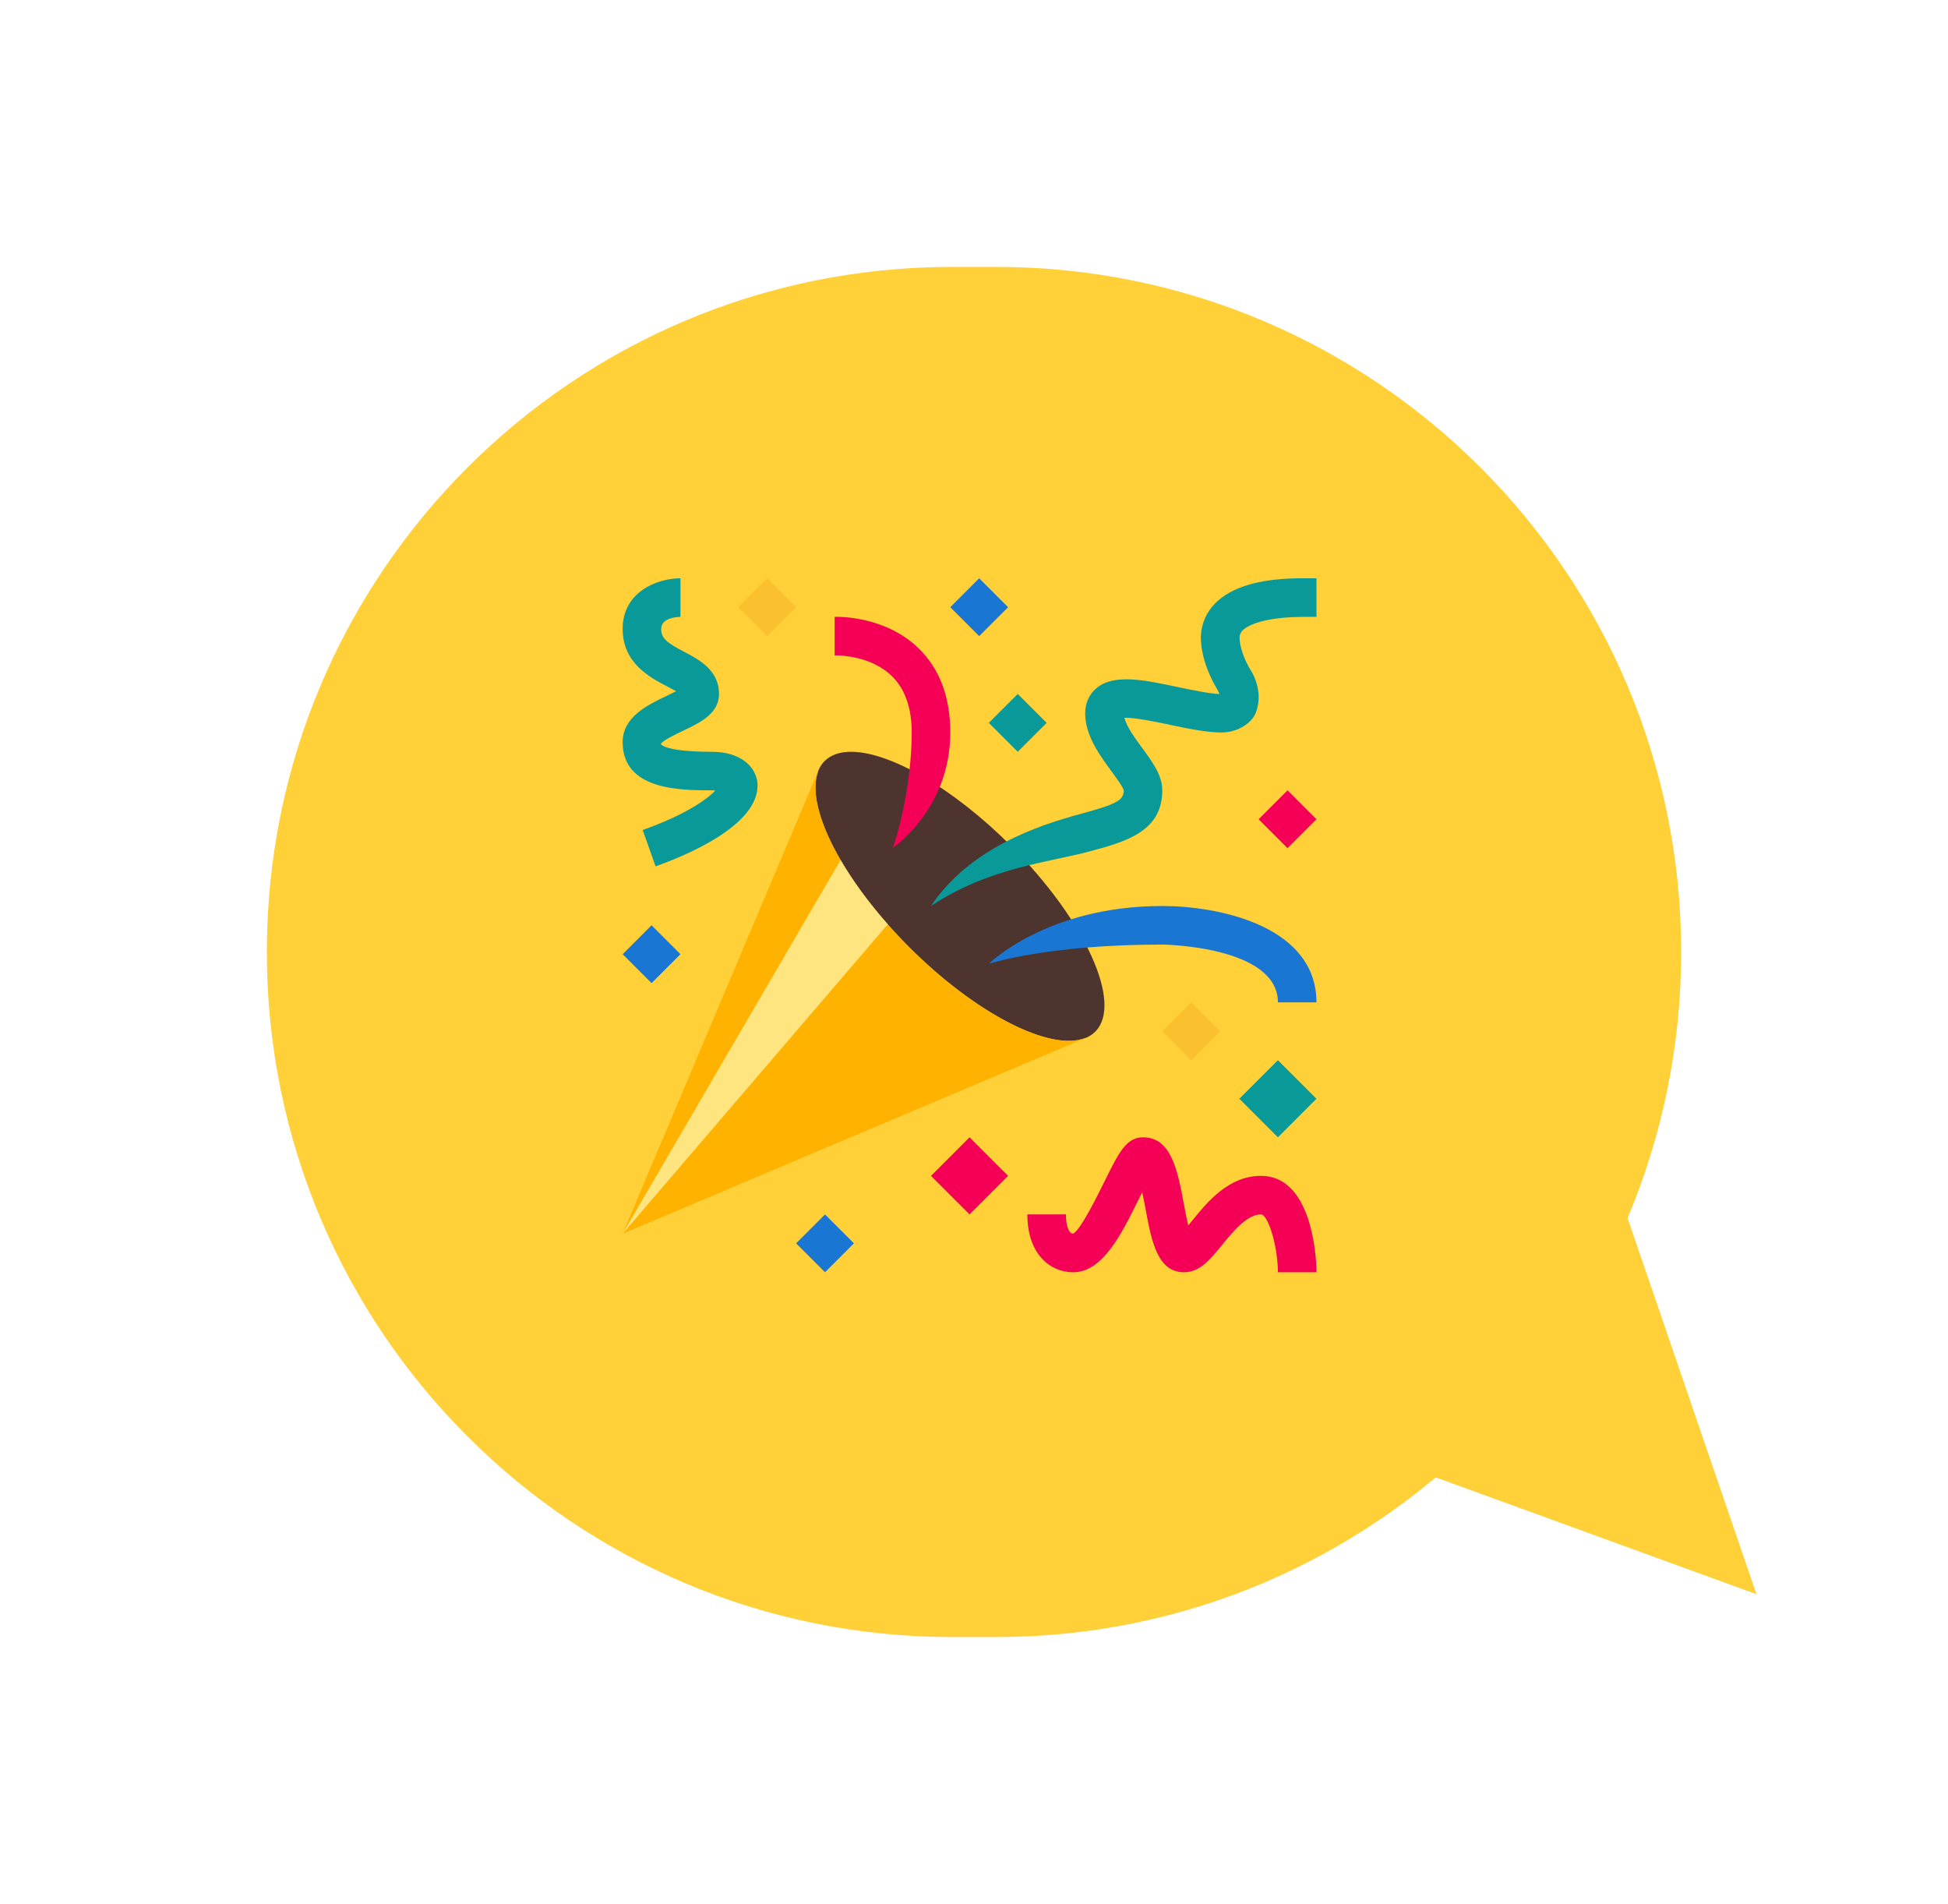<?xml version="1.0" encoding="UTF-8"?> <svg xmlns="http://www.w3.org/2000/svg" width="219" height="214" viewBox="0 0 219 214" fill="none"> <g filter="url(#filter0_d)"> <path d="M30 103C30 60.474 64.474 26 107 26L112 26C154.526 26 189 60.474 189 103C189 145.526 154.526 180 112 180L107 180C64.474 180 30 145.526 30 103Z" fill="#FFD037"></path> </g> <path d="M197.466 179.187L147.556 161.011L180.245 128.939L197.466 179.187Z" fill="#FFD037"></path> <path d="M113.627 95.041C107.133 88.547 100.061 84.53 95.73 84.5C94.458 84.491 93.422 84.825 92.707 85.54C89.555 88.692 93.808 98.059 102.208 106.459C110.608 114.859 119.973 119.113 123.127 115.96C126.28 112.808 122.027 103.441 113.627 95.041Z" fill="#4E342E"></path> <path d="M133.917 112.667L131.75 114.833L130.667 115.917L132.054 117.303L133.917 119.167L136.084 117L137.167 115.917L135.542 114.292L133.917 112.667Z" fill="#FBC02D"></path> <path d="M92.75 136.5L90.583 138.667L89.5 139.75L91.021 141.271L92.75 143L94.646 141.104L96 139.75L94.919 138.667L92.75 136.5Z" fill="#1976D2"></path> <path d="M86.25 65L84.027 67.223L83 68.25L83.914 69.164L86.25 71.5L87.914 69.836L89.5 68.25L87.704 66.454L86.25 65Z" fill="#FBC02D"></path> <path d="M110.083 65L107.438 67.645L106.833 68.25L107.669 69.086L110.083 71.5L113.333 68.25L110.083 65Z" fill="#1976D2"></path> <path d="M114.417 78L112.307 80.11L111.167 81.25L112.64 82.723L114.417 84.5L116.311 82.606L117.667 81.25L116.174 79.757L114.417 78Z" fill="#0A9999"></path> <path d="M144.75 88.833L143.294 90.289L141.5 92.083L142.72 93.303L144.75 95.333L146.748 93.336L148 92.083L146.743 90.827L144.75 88.833Z" fill="#F50057"></path> <path d="M73.25 104L71.016 106.234L70 107.25L71.22 108.47L73.25 110.5L75.35 108.401L76.5 107.25L75.317 106.067L73.25 104Z" fill="#1976D2"></path> <path d="M143.666 119.167L140.891 121.942L139.333 123.5L140.789 124.956L143.666 127.833L146.713 124.787L148 123.5L146.951 122.451L143.666 119.167Z" fill="#0A9999"></path> <path d="M109 127.833L106.021 130.813L104.666 132.167L105.817 133.317L109 136.5L111.979 133.521L113.333 132.167L112.317 131.151L109 127.833ZM100.333 95.333C100.519 95.166 102.5 88.833 102.5 82.333C102.5 79.584 101.754 77.456 100.283 76.007C97.882 73.643 94.21 73.68 94.149 73.667H93.833V69.333H94.104C94.266 69.338 99.54 69.231 103.282 72.88C105.639 75.177 106.833 78.358 106.833 82.333C106.833 91 100.333 95.333 100.333 95.333ZM148 143H143.666V142.729C143.565 139.614 142.492 136.5 141.771 136.5C140.191 136.5 138.638 138.402 137.39 139.932C136.046 141.579 134.887 143 133.104 143C130.118 143 129.455 139.455 128.814 136.03C128.706 135.451 128.567 134.708 128.409 134.002C128.298 134.227 128.188 134.446 128.088 134.652C126.062 138.758 123.967 143 120.646 143C118.085 143 115.5 140.989 115.5 136.5H119.833C119.833 137.776 120.167 138.667 120.646 138.667C121.475 138.259 123.386 134.388 124.203 132.734C125.763 129.573 126.621 127.833 128.5 127.833C131.689 127.833 132.391 131.595 133.074 135.233C133.208 135.945 133.39 136.929 133.589 137.735C133.743 137.551 133.895 137.365 134.033 137.193C135.765 135.072 138.135 132.167 141.771 132.167C147.395 132.167 147.946 140.911 148 142.664V143Z" fill="#F50057"></path> <path d="M102.208 106.459C94.65 98.902 90.469 90.58 91.998 86.686L91.981 86.667L70 138.667L122 116.686L121.985 116.666C118.094 118.198 109.767 114.019 102.208 106.459Z" fill="#FFB300"></path> <path d="M94.501 96.664L70 138.667L99.807 103.892C97.644 101.446 95.848 98.982 94.501 96.664Z" fill="#FFE57F"></path> <path d="M145.834 65.002C141.463 65.074 138.428 66.016 136.662 67.769C135.659 68.763 135.091 70.02 135.011 71.418C135.009 71.444 135 71.587 135 71.63C135.039 74.334 136.365 76.676 136.831 77.458C136.918 77.606 137.069 77.905 137.102 78.013C135.938 77.959 133.837 77.528 132.519 77.246C128.643 76.421 125.302 75.706 123.305 77.317C122.464 78 122 79.01 122 80.167C122 82.665 123.617 84.866 124.914 86.636C125.452 87.369 126.264 88.474 126.334 88.833C126.334 89.958 125.547 90.38 121.389 91.507C116.718 92.772 109 95.333 104.667 101.833C111.167 97.5 117.888 96.945 122.52 95.691C126.526 94.608 130.667 93.485 130.667 88.833C130.667 87.15 129.571 85.655 128.407 84.071C127.621 82.999 126.672 81.705 126.405 80.676C127.599 80.641 130.052 81.15 131.614 81.484C133.737 81.937 135.689 82.323 137.254 82.329V82.333C139.108 82.333 140.406 81.378 140.952 80.557L141.162 80.158C141.409 79.543 141.5 78.938 141.5 78.379C141.5 76.865 140.824 75.677 140.681 75.443C140.371 74.978 139.446 73.359 139.357 71.764C139.355 71.73 139.355 71.619 139.357 71.6C139.388 71.303 139.487 71.067 139.715 70.843C140.081 70.479 141.661 69.303 146.917 69.333H148V65C148 65 146.139 64.996 145.834 65.002Z" fill="#0A9999"></path> <path d="M143.667 112.667H148C148 112.294 147.979 111.932 147.94 111.583C147.058 103.92 136.825 101.833 130.667 101.833C117.667 101.833 111.167 108.333 111.167 108.333C111.167 108.333 117.667 106.167 130.667 106.167C130.797 106.167 143.667 106.344 143.667 112.667Z" fill="#1976D2"></path> <path d="M80.021 84.5C75.046 84.5 74.388 83.733 74.366 83.707C74.366 83.707 74.333 83.631 74.286 83.625C74.539 83.204 76.01 82.504 76.801 82.13C78.444 81.35 80.274 80.477 80.727 78.812C80.796 78.561 80.833 78.29 80.833 78C80.833 77.712 80.807 77.443 80.76 77.188C80.357 75.062 78.391 74.035 76.914 73.261C74.947 72.232 74.333 71.743 74.333 70.688C74.333 69.431 76.151 69.338 76.517 69.333H76.5V65C73.887 65 70 66.514 70 70.688C70 74.535 73.07 76.141 74.905 77.101C75.241 77.278 75.677 77.506 76.01 77.692C75.659 77.874 75.258 78.065 74.938 78.219C72.856 79.209 70 80.567 70 83.417C70 88.833 76.519 88.833 80.021 88.833C80.168 88.833 80.3 88.84 80.417 88.851C79.486 89.858 76.985 91.613 72.253 93.292L73.703 97.376C77.15 96.152 85.167 92.82 85.167 88.292C85.167 86.465 83.557 84.5 80.021 84.5Z" fill="#0A9999"></path> <defs> <filter id="filter0_d" x="0" y="0" width="219" height="214" filterUnits="userSpaceOnUse" color-interpolation-filters="sRGB"> <feFlood flood-opacity="0" result="BackgroundImageFix"></feFlood> <feColorMatrix in="SourceAlpha" type="matrix" values="0 0 0 0 0 0 0 0 0 0 0 0 0 0 0 0 0 0 127 0"></feColorMatrix> <feOffset dy="4"></feOffset> <feGaussianBlur stdDeviation="15"></feGaussianBlur> <feColorMatrix type="matrix" values="0 0 0 0 1 0 0 0 0 0.816 0 0 0 0 0.216 0 0 0 0.32 0"></feColorMatrix> <feBlend mode="normal" in2="BackgroundImageFix" result="effect1_dropShadow"></feBlend> <feBlend mode="normal" in="SourceGraphic" in2="effect1_dropShadow" result="shape"></feBlend> </filter> </defs> </svg> 